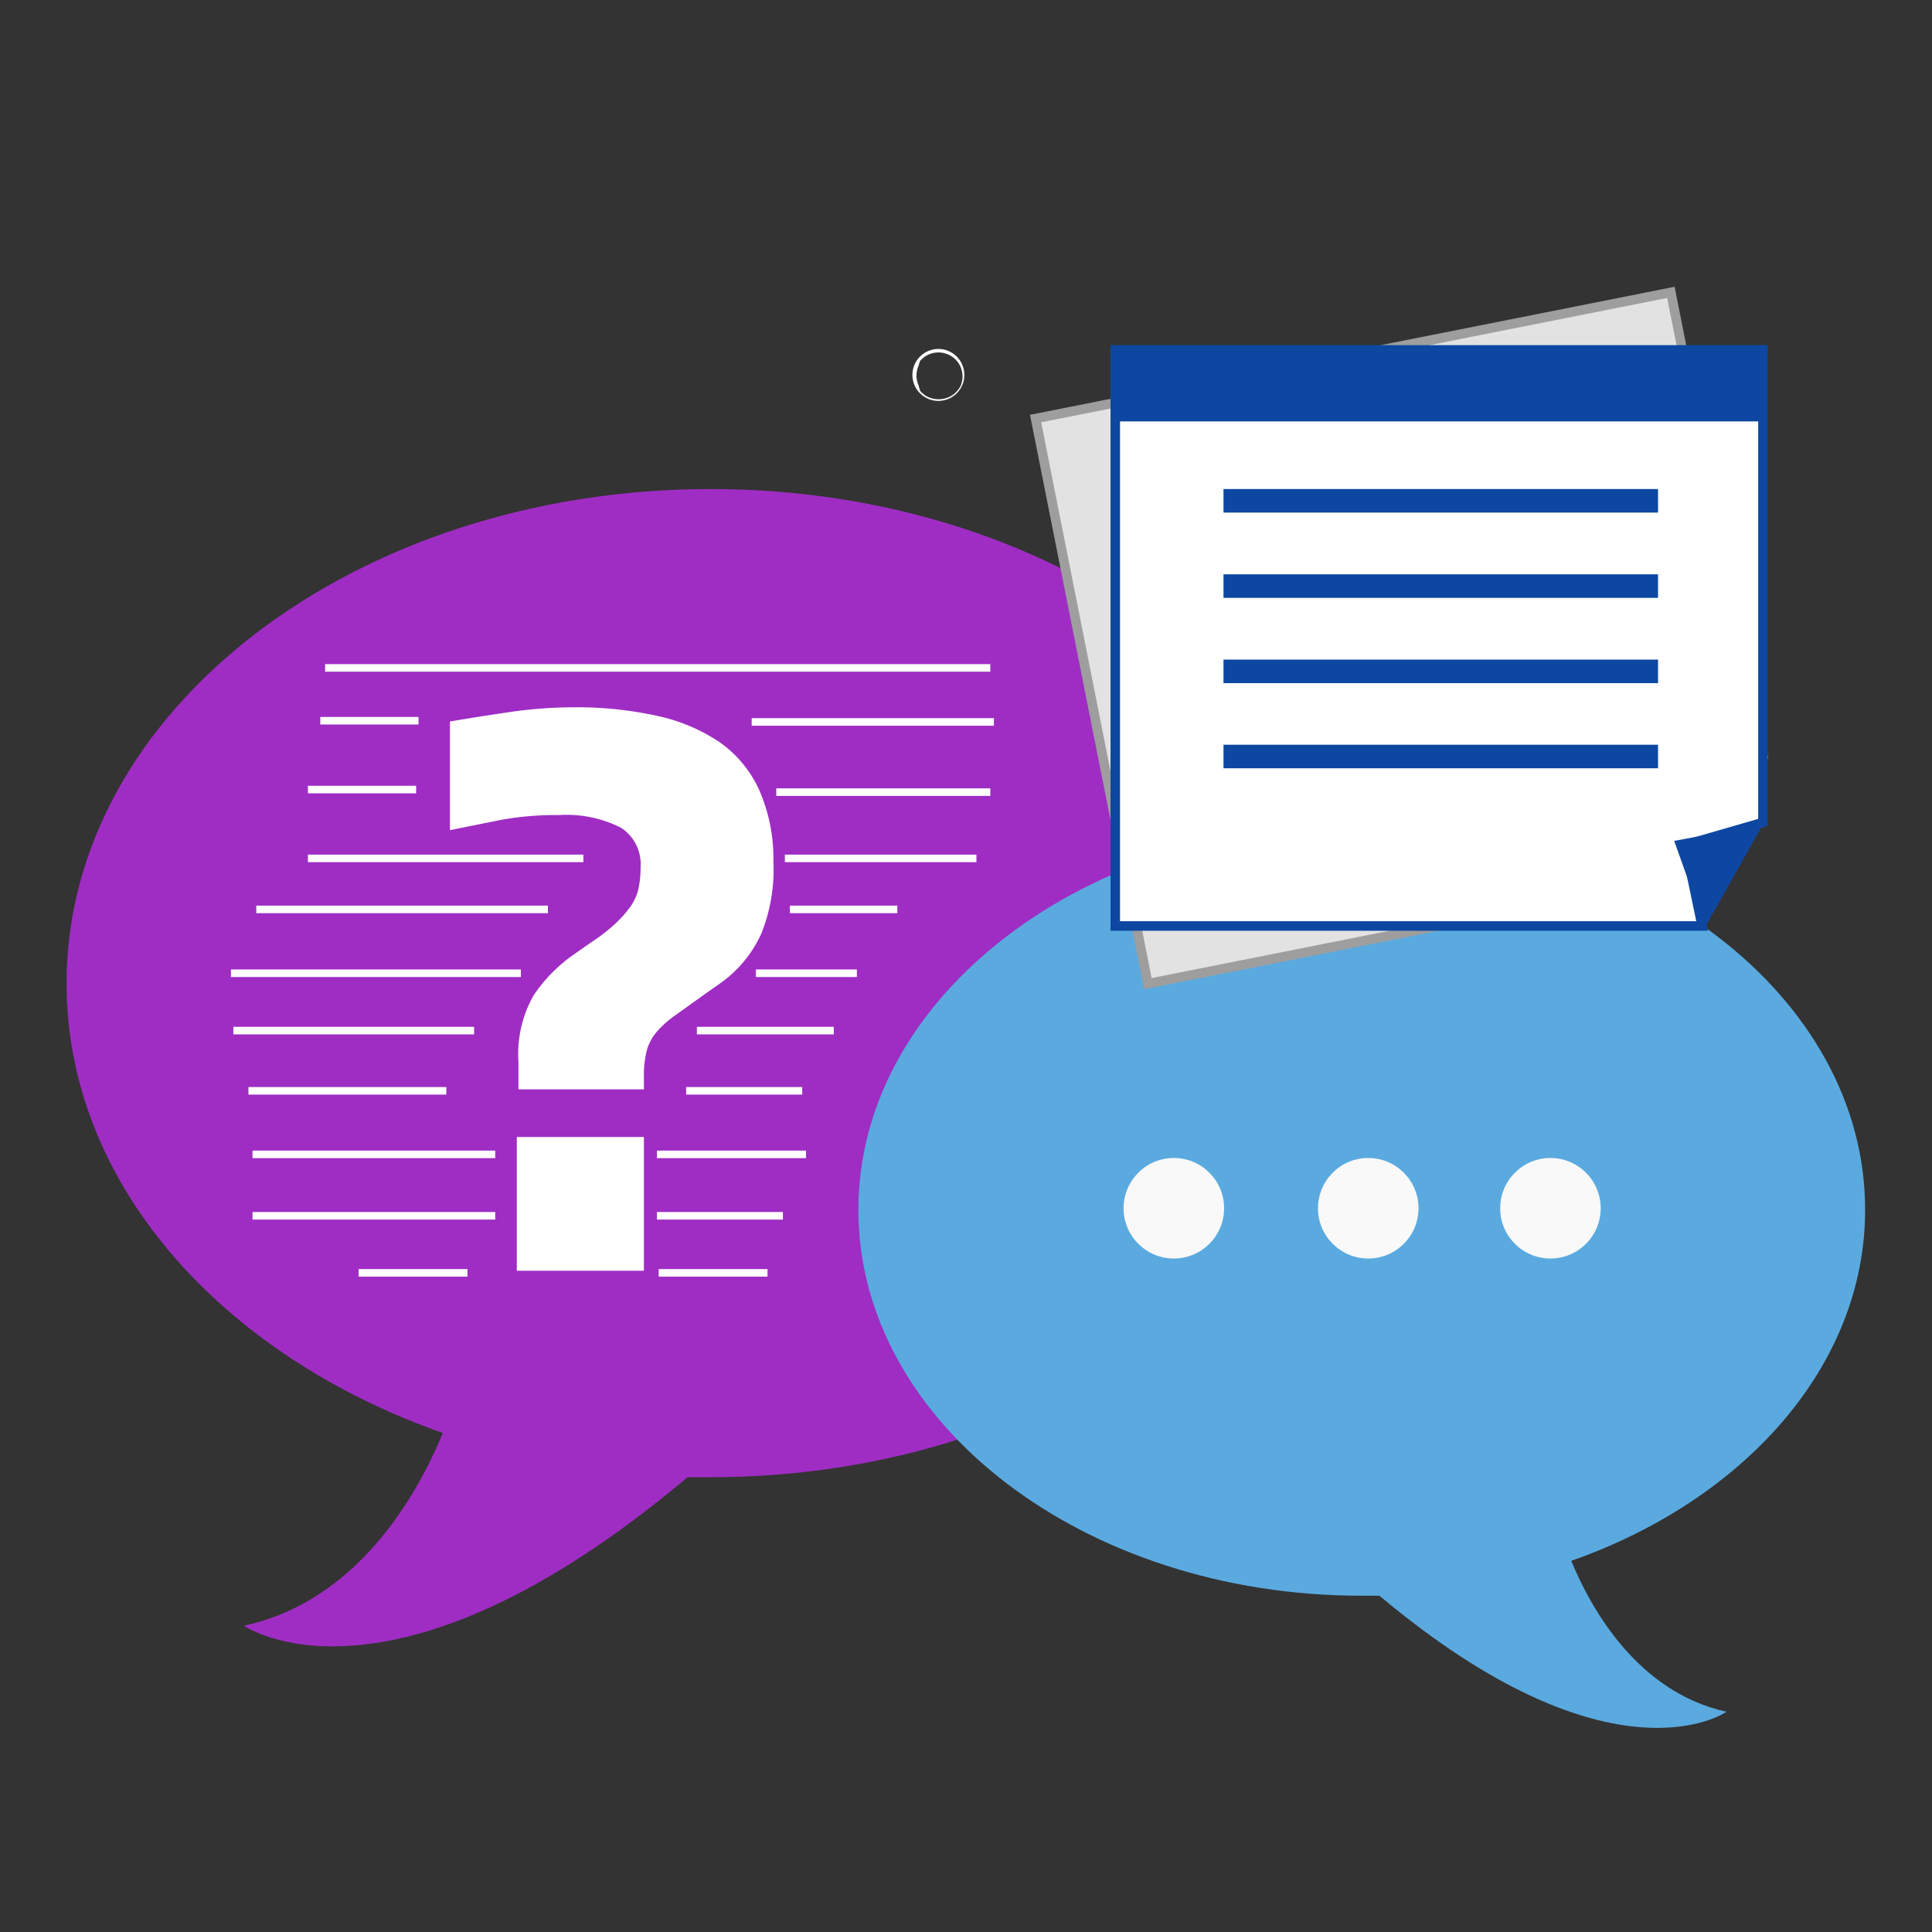 <svg id="Layer_1" data-name="Layer 1" xmlns="http://www.w3.org/2000/svg" xmlns:xlink="http://www.w3.org/1999/xlink" viewBox="0 0 128 128"><rect x="0" y="0" width="128" height="128" fill="#333333" stroke="none"/><defs><style>.cls-1,.cls-18{fill:none;}.cls-1{clip-rule:evenodd;}.cls-2{clip-path:url(#clip-path);}.cls-3{clip-path:url(#clip-path-2);}.cls-4{clip-path:url(#clip-path-3);}.cls-5{clip-path:url(#clip-path-4);}.cls-6{clip-path:url(#clip-path-5);}.cls-7{clip-path:url(#clip-path-6);}.cls-8{clip-path:url(#clip-path-7);}.cls-9{clip-path:url(#clip-path-8);}.cls-10{clip-path:url(#clip-path-9);}.cls-11{fill:#9f2dc4;}.cls-12{fill:#5aaae0;}.cls-13{fill:#f9f9f9;}.cls-14{fill:#e2e2e2;stroke:#9e9e9e;}.cls-14,.cls-15,.cls-18{stroke-miterlimit:10;}.cls-14,.cls-15{stroke-width:0.63px;}.cls-15,.cls-17{fill:#fff;}.cls-15{stroke:#0d47a1;}.cls-16{fill:#0d47a1;}.cls-18{stroke:#fff;stroke-width:0.5px;}</style><clipPath id="clip-path"><path class="cls-1" d="M-817.41,79.39c-2.83,4-26.42,25.49-27.92,24s12.5-27.62,16.43-32c2.84-4,26.42-25.49,27.93-24s-12.51,27.62-16.44,32m-6,1.14a4.59,4.59,0,0,0,4.59-4.59,4.59,4.59,0,0,0-4.59-4.58A4.59,4.59,0,0,0-828,75.94a4.59,4.59,0,0,0,4.59,4.59"/></clipPath><clipPath id="clip-path-2"><path class="cls-1" d="M-820.82,46.55a1.13,1.13,0,0,1-.92-.48l-2-2.89v2.45a.92.92,0,0,1-.92.92.93.93,0,0,1-.93-.92V41.46a1.21,1.21,0,0,1,1.21-1.21,1.19,1.19,0,0,1,1,.52l1.84,2.65V41.18a.93.93,0,0,1,.92-.93.93.93,0,0,1,.93.93v4.25A1.12,1.12,0,0,1-820.82,46.55Zm-3.26,65a.83.83,0,0,1-.45-.73.85.85,0,0,1,.84-.84.85.85,0,0,1,.42.11,2.78,2.78,0,0,0,1.44.4c.35,0,.68-.12.68-.36s-.26-.36-.86-.47c-1-.18-2.55-.42-2.55-2,0-1,.86-2,2.63-2a5,5,0,0,1,1.91.37.84.84,0,0,1,.49.76.83.83,0,0,1-.83.82,1.11,1.11,0,0,1-.37-.07,3.79,3.79,0,0,0-1.3-.32c-.55,0-.65.16-.65.32s.25.32.9.43c1,.17,2.5.47,2.5,1.88s-1,2.13-2.64,2.13A4.34,4.34,0,0,1-824.08,111.59Zm33.62-33.68a.89.89,0,0,1-1-1V72.77a.89.89,0,0,1,1-1h3a.78.78,0,0,1,.78.77.78.78,0,0,1-.78.77h-2.11v.72h2.05a.78.78,0,0,1,.77.77.78.78,0,0,1-.77.77h-2.05v.78h2.11a.78.78,0,0,1,.78.77.78.78,0,0,1-.78.77Zm-63.82.09a1.21,1.21,0,0,1-1.19-1l-.6-2.61-.59,2.61a1.23,1.23,0,0,1-1.2,1,1.22,1.22,0,0,1-1.17-.88l-1.2-4.18a1.24,1.24,0,0,1,0-.27,1,1,0,0,1,1-1,1,1,0,0,1,.95.77l.65,3.06.79-3.18a.85.85,0,0,1,.83-.65.86.86,0,0,1,.84.65l.79,3.18.63-3a1,1,0,0,1,1-.78,1,1,0,0,1,1,1,1,1,0,0,1,0,.28l-1.19,4.17A1.24,1.24,0,0,1-854.28,78Z"/></clipPath><clipPath id="clip-path-3"><path class="cls-1" d="M-718.81,283.2a11,11,0,0,1-10.94-10.95,11,11,0,0,1,10.94-10.94,11,11,0,0,1,10.95,10.94,11,11,0,0,1-10.95,10.95m0-20.69a9.77,9.77,0,0,0-9.73,9.74,9.72,9.72,0,0,0,9.73,9.74,9.72,9.72,0,0,0,9.74-9.74,9.77,9.77,0,0,0-9.74-9.74"/></clipPath><clipPath id="clip-path-4"><path class="cls-1" d="M-718.81,267a5.24,5.24,0,0,1,5.24,5.23,5.24,5.24,0,0,1-5.24,5.23,5.23,5.23,0,0,1-5.23-5.23,5.23,5.23,0,0,1,5.23-5.23"/></clipPath><clipPath id="clip-path-5"><path class="cls-1" d="M-689.67,272.82v40.64h-58.27V272.82a1.52,1.52,0,0,1,1.53-1.53h55.29a1.46,1.46,0,0,1,1.45,1.53"/></clipPath><clipPath id="clip-path-6"><path class="cls-1" d="M-526.73,59a18.92,18.92,0,0,1-18.9-18.9,18.92,18.92,0,0,1,18.9-18.9,18.93,18.93,0,0,1,18.91,18.9A18.93,18.93,0,0,1-526.73,59m0-35.72a16.88,16.88,0,0,0-16.81,16.82,16.79,16.79,0,0,0,16.81,16.82,16.79,16.79,0,0,0,16.82-16.82A16.88,16.88,0,0,0-526.73,23.3"/></clipPath><clipPath id="clip-path-7"><path class="cls-1" d="M-526.73,31.09a9,9,0,0,1,9,9,9,9,0,0,1-9,9,9,9,0,0,1-9-9,9,9,0,0,1,9-9"/></clipPath><clipPath id="clip-path-8"><path class="cls-1" d="M-476.42,41.09v70.19H-577V41.09a2.64,2.64,0,0,1,2.64-2.64h95.48a2.52,2.52,0,0,1,2.5,2.64"/></clipPath><clipPath id="clip-path-9"><path class="cls-1" d="M-370,33.58V18.11h-23.19V33.58a3.78,3.78,0,0,0,3.66,3.76h15.87A3.78,3.78,0,0,0-370,33.58"/></clipPath></defs><title>Help_center_icons</title><path class="cls-11" d="M47.08,32.4C23.52,32.4,4.41,47.07,4.41,65.15c0,13.23,10.22,24.62,24.93,29.79-1.69,4.09-5.63,11.13-13.18,12.77,0,0,9.65,6.77,29.39-9.84q.77,0,1.53,0c23.57,0,42.67-14.66,42.67-32.75S70.65,32.4,47.08,32.4Z"/><path class="cls-12" d="M90.24,54.57c18.41,0,33.33,11.45,33.33,25.58,0,10.33-8,19.23-19.47,23.26,1.32,3.2,4.4,8.7,10.29,10,0,0-7.53,5.29-23-7.69-.4,0-.8,0-1.2,0-18.4,0-33.32-11.45-33.32-25.57S71.84,54.57,90.24,54.57Z"/><circle class="cls-13" cx="77.77" cy="80.05" r="3.33"/><circle class="cls-13" cx="90.65" cy="80.05" r="3.33"/><circle class="cls-13" cx="102.72" cy="80.05" r="3.33"/><polygon class="cls-14" points="112.04 52.54 114.18 57.59 76.05 65.17 68.61 27.73 110.7 19.37 116.8 50.07 112.04 52.54"/><polygon class="cls-15" points="111.65 55.98 112.77 61.35 73.89 61.35 73.89 23.18 116.8 23.18 116.8 54.49 111.65 55.98"/><rect class="cls-16" x="73.89" y="23.18" width="42.91" height="4.74"/><rect class="cls-16" x="81.06" y="32.4" width="28.79" height="1.56"/><rect class="cls-16" x="81.06" y="38.05" width="28.79" height="1.56"/><rect class="cls-16" x="81.06" y="43.7" width="28.79" height="1.56"/><rect class="cls-16" x="81.06" y="49.34" width="28.79" height="1.56"/><polygon class="cls-16" points="116.8 54.62 112.96 61.44 110.92 55.71 116.8 54.62"/><path class="cls-17" d="M62.17,23.12a1.72,1.72,0,1,0,1.72,1.72A1.72,1.72,0,0,0,62.17,23.12Zm0,3.33a1.62,1.62,0,0,1-.82-.22l0,0a1.88,1.88,0,0,1-.34-.28v0l-.07-.08,0-.06,0-.05-.06-.1s0-.05,0-.08a1.63,1.63,0,0,1-.16-.7,1.67,1.67,0,0,1,.16-.7l0-.07.06-.11,0,0,0-.07a.46.46,0,0,1,.07-.07v0a1.54,1.54,0,0,1,.34-.28l0,0a1.6,1.6,0,0,1,2.3.75v0a1,1,0,0,1,.05.16,1.41,1.41,0,0,1,.07.45,1.33,1.33,0,0,1-.07.45.75.75,0,0,1-.05.16v0A1.61,1.61,0,0,1,62.17,26.45Z"/><line class="cls-18" x1="15.3" y1="64.48" x2="34.51" y2="64.48"/><line class="cls-18" x1="50.08" y1="64.48" x2="56.77" y2="64.48"/><line class="cls-18" x1="15.46" y1="68.28" x2="31.41" y2="68.28"/><line class="cls-18" x1="16.46" y1="72.27" x2="29.57" y2="72.27"/><line class="cls-18" x1="45.46" y1="72.27" x2="53.15" y2="72.27"/><line class="cls-18" x1="46.17" y1="68.28" x2="55.24" y2="68.28"/><line class="cls-18" x1="16.98" y1="60.25" x2="36.3" y2="60.25"/><line class="cls-18" x1="52.33" y1="60.25" x2="59.45" y2="60.25"/><line class="cls-18" x1="16.73" y1="76.48" x2="32.81" y2="76.48"/><line class="cls-18" x1="16.73" y1="80.55" x2="32.81" y2="80.55"/><line class="cls-18" x1="43.52" y1="80.55" x2="51.87" y2="80.55"/><line class="cls-18" x1="43.52" y1="76.48" x2="53.4" y2="76.48"/><line class="cls-18" x1="23.76" y1="84.33" x2="30.97" y2="84.33"/><line class="cls-18" x1="43.64" y1="84.33" x2="50.85" y2="84.33"/><path class="cls-17" d="M51.24,57.06a11.38,11.38,0,0,1-.8,4.79,8.14,8.14,0,0,1-2.8,3.35l-.94.66-1.94,1.39a6.93,6.93,0,0,0-1.24,1.1,3.23,3.23,0,0,0-.67,1.25,6.55,6.55,0,0,0-.19,1.74v.83H34.35V70.35a7.86,7.86,0,0,1,1-4.4,10.3,10.3,0,0,1,2.72-2.75l1.1-.77a11.48,11.48,0,0,0,1.61-1.25,7.73,7.73,0,0,0,1-1.13,3.39,3.39,0,0,0,.52-1.17,6.62,6.62,0,0,0,.14-1.44,2.86,2.86,0,0,0-1.3-2.6A7.94,7.94,0,0,0,37.06,54a20.71,20.71,0,0,0-3.82.31L29.81,55v-7.2c1.29-.22,2.64-.43,4-.63a29.82,29.82,0,0,1,4.21-.31,24.7,24.7,0,0,1,5.48.56,11.92,11.92,0,0,1,4.16,1.74,7.82,7.82,0,0,1,2.63,3.16A11.31,11.31,0,0,1,51.24,57.06Zm-17,18.27h8.42v8.86H34.24Z"/><line class="cls-18" x1="21.22" y1="47.75" x2="27.73" y2="47.75"/><line class="cls-18" x1="49.8" y1="47.83" x2="65.85" y2="47.83"/><line class="cls-18" x1="20.4" y1="52.31" x2="27.57" y2="52.31"/><line class="cls-18" x1="51.43" y1="52.48" x2="65.61" y2="52.48"/><line class="cls-18" x1="20.4" y1="56.87" x2="38.65" y2="56.87"/><line class="cls-18" x1="52" y1="56.87" x2="64.69" y2="56.87"/><line class="cls-18" x1="21.54" y1="44.25" x2="65.61" y2="44.25"/></svg>
